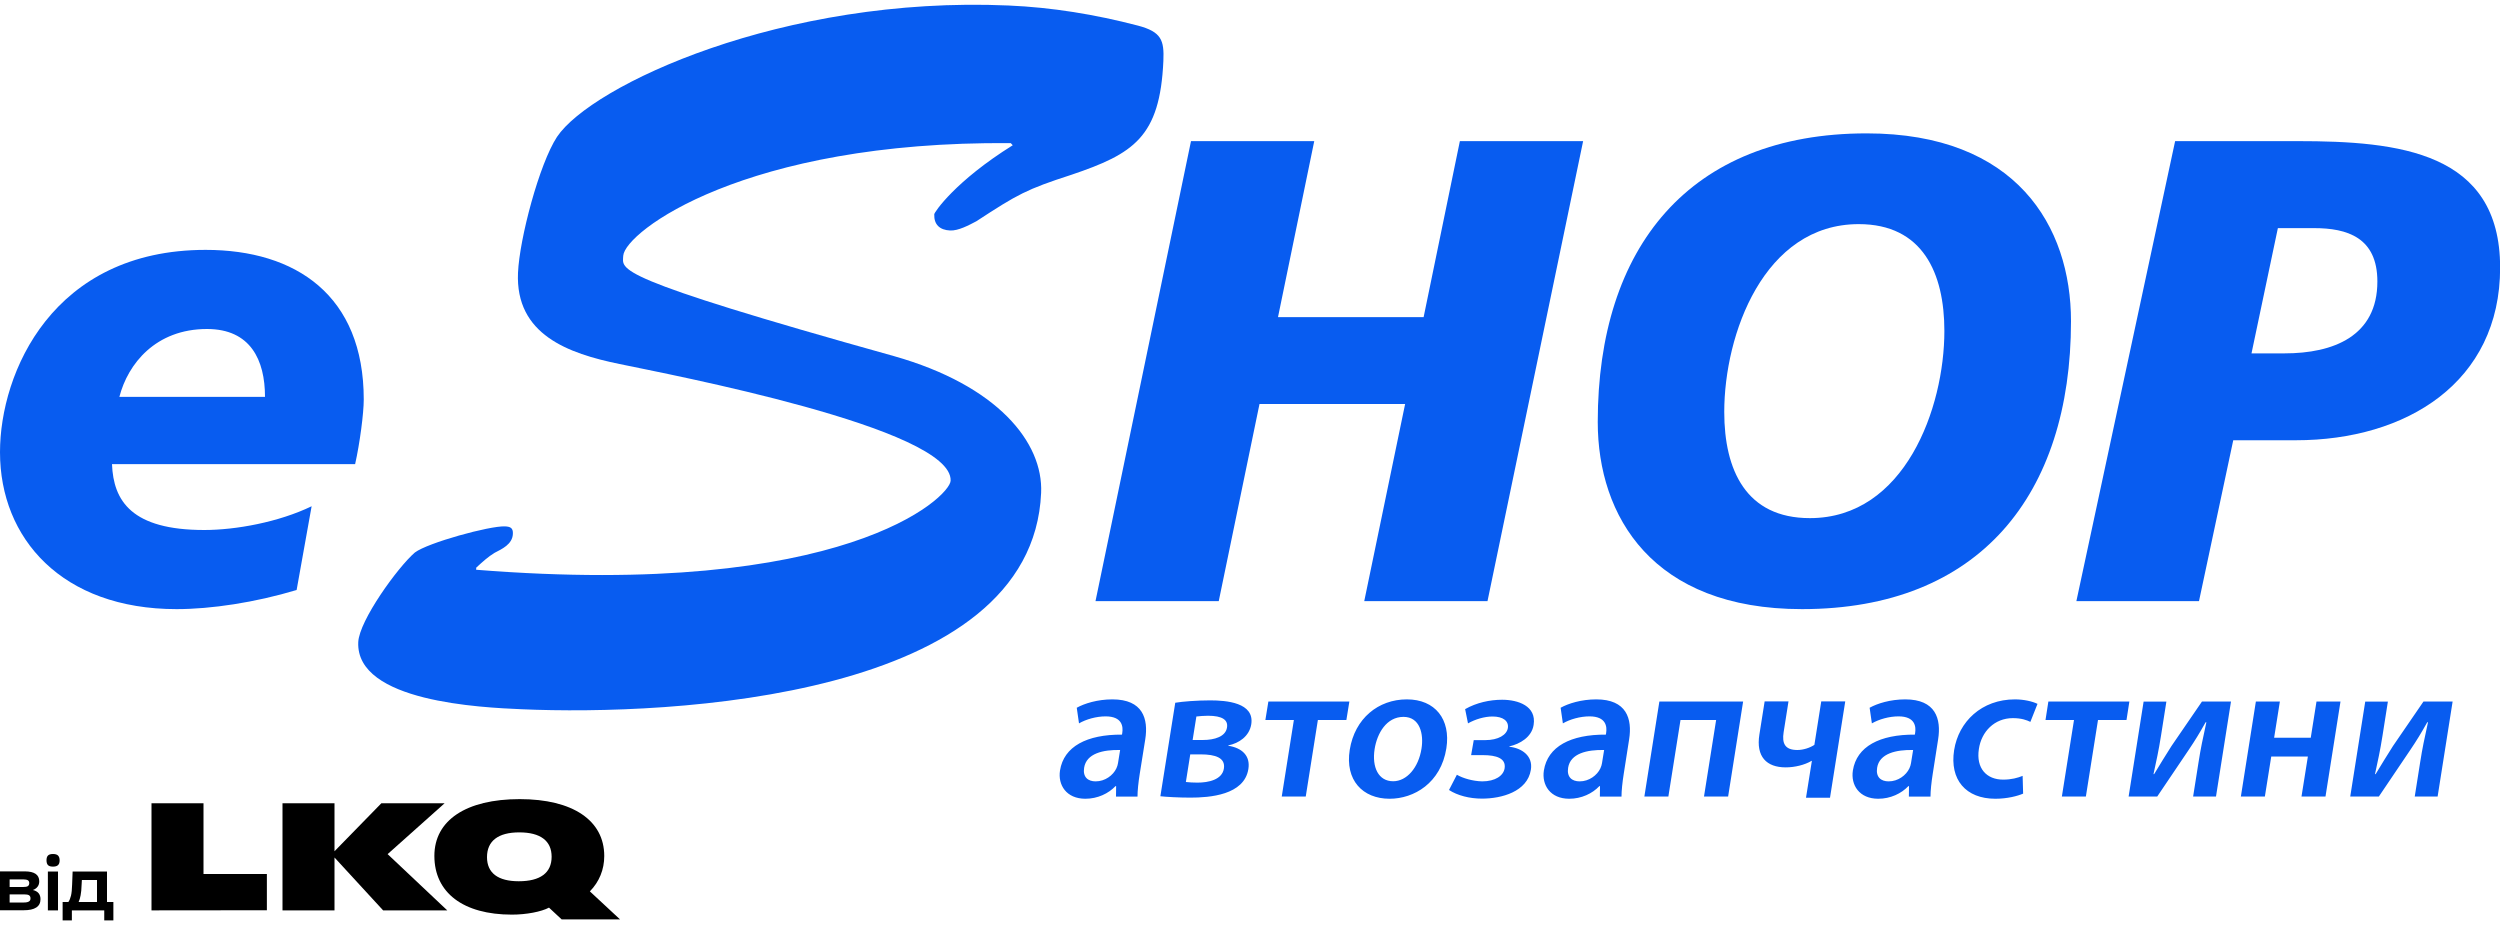 <?xml version="1.0" encoding="utf-8"?>
<!-- Generator: Adobe Illustrator 28.4.1, SVG Export Plug-In . SVG Version: 6.00 Build 0)  -->
<svg version="1.1" id="Слой_1" xmlns="http://www.w3.org/2000/svg" xmlns:xlink="http://www.w3.org/1999/xlink" x="0px" y="0px"
	 viewBox="0 0 200 74" style="enable-background:new 0 0 200 74;" xml:space="preserve">
<style type="text/css">
	.st0{fill:#085CF0;}
</style>
<g>
	<g>
		<g id="LKQ_Logo__x2B__Slogan_00000013153046498287595080000002081245001130374066_">
			<path d="M12.12,72.83v-8.57h4.16v5.66h5.07v2.9L12.12,72.83L12.12,72.83z"/>
			<path d="M35.78,72.83h-5.13l-3.89-4.23v4.23H22.6v-8.57h4.16v3.84l3.75-3.84h5.06l-4.56,4.07L35.78,72.83z"/>
			<path d="M49.6,73.55h-4.67l-1.01-0.94c-0.62,0.33-1.81,0.56-2.97,0.56c-3.89,0-6.2-1.75-6.2-4.7c0-2.85,2.54-4.54,6.83-4.54
				c4.24,0,6.76,1.7,6.76,4.55c0,1.09-0.4,2.06-1.15,2.83L49.6,73.55z M41.5,70.5c1.72,0,2.63-0.67,2.63-1.96
				c0-1.27-0.89-1.95-2.59-1.95c-1.69,0-2.58,0.69-2.58,1.98C38.96,69.84,39.84,70.5,41.5,70.5z"/>
		</g>
		<g>
			<path d="M3.24,71.93L3.24,71.93c0,0.3-0.11,0.52-0.34,0.67c-0.23,0.15-0.56,0.22-1,0.22H0v-3.11h1.98c0.39,0,0.68,0.07,0.87,0.2
				c0.19,0.13,0.29,0.33,0.29,0.59c0,0.17-0.04,0.31-0.13,0.43c-0.09,0.12-0.21,0.21-0.38,0.27c0.21,0.05,0.36,0.14,0.46,0.26
				C3.19,71.59,3.24,71.74,3.24,71.93z M2.34,70.65c0-0.11-0.04-0.18-0.11-0.23c-0.07-0.04-0.2-0.07-0.37-0.07H0.77v0.61h1.08
				c0.17,0,0.3-0.02,0.38-0.07C2.3,70.84,2.34,70.76,2.34,70.65z M2.44,71.87c0-0.12-0.04-0.2-0.12-0.25
				c-0.08-0.05-0.21-0.07-0.4-0.07H0.77v0.65h1.14c0.19,0,0.32-0.03,0.4-0.08C2.4,72.07,2.44,71.99,2.44,71.87z"/>
			<path d="M4.77,68.83c0,0.17-0.04,0.3-0.13,0.38c-0.08,0.08-0.22,0.12-0.4,0.12c-0.19,0-0.32-0.04-0.4-0.12
				c-0.08-0.08-0.12-0.21-0.12-0.39c0-0.17,0.04-0.3,0.12-0.38c0.08-0.08,0.21-0.12,0.4-0.12c0.18,0,0.32,0.04,0.4,0.12
				C4.73,68.53,4.77,68.66,4.77,68.83z M4.64,69.72v3.11H3.83v-3.11H4.64z"/>
			<path d="M5.01,73.63v-1.47h0.46c0.09-0.13,0.16-0.3,0.21-0.51c0.05-0.21,0.08-0.51,0.09-0.89l0.04-1.04h2.75v2.44h0.51v1.47H8.34
				v-0.8H5.75v0.8H5.01z M6.55,70.4l-0.02,0.36c-0.01,0.36-0.04,0.65-0.08,0.86c-0.04,0.21-0.09,0.39-0.16,0.54h1.47V70.4H6.55z"/>
		</g>
	</g>
	<g>
		<g>
			<path class="st0" d="M23.73,47.2c-3.32,1-6.85,1.53-9.6,1.53C4.96,48.73,0,43.08,0,36.18c0-6.38,4.22-16.19,16.45-16.19
				c7.22,0,12.65,3.64,12.65,11.97c0,1.11-0.32,3.53-0.69,5.17H8.96c0.11,2.95,1.58,5.27,7.38,5.27c2.53,0,5.96-0.63,8.59-1.9
				L23.73,47.2z M21.2,31.75c0-2.95-1.16-5.43-4.64-5.43c-4.11,0-6.33,2.79-7.01,5.43H21.2z"/>
			<path class="st0" d="M95.28,11.29h9.86l-2.9,14.08h11.65l2.9-14.08h9.86l-7.65,36.8h-9.86l3.27-15.77h-11.65L97.5,48.09h-9.86
				L95.28,11.29z"/>
			<path class="st0" d="M144.16,48.73c-11.97,0-16.34-7.43-16.34-14.97c0-13.97,7.33-23.09,21.51-23.09
				c11.97,0,16.35,7.43,16.35,15.03C165.67,39.6,158.34,48.73,144.16,48.73z M148.7,17.93c-7.59,0-10.76,8.81-10.76,15.03
				c0,4.64,1.74,8.49,6.85,8.49c7.59,0,10.76-8.81,10.76-14.97C155.55,21.84,153.81,17.93,148.7,17.93z"/>
			<path class="st0" d="M174.01,11.29h9.81c8.07,0,16.19,0.84,16.19,10.12c0,9.17-7.49,13.81-16.34,13.81h-5.01l-2.74,12.87h-9.81
				L174.01,11.29z M180.12,28.27h2.64c3.9,0,7.43-1.37,7.43-5.75c0-3.53-2.43-4.27-5.06-4.27h-2.9L180.12,28.27z"/>
		</g>
		<g>
			<path class="st0" d="M71.52,28.49c8.26,2.34,11.95,6.89,11.77,10.94c-0.71,16.44-29.65,17.83-41.54,17.31
				c-3.22-0.14-13.3-0.58-13.09-5.37c0.08-1.73,3.16-5.99,4.53-7.17c1.03-0.78,5.97-2.14,7.21-2.09c0.41,0.02,0.66,0.11,0.63,0.61
				c-0.04,0.83-0.88,1.2-1.47,1.51c-0.51,0.31-0.94,0.7-1.46,1.18l-0.01,0.17c29.44,2.35,37.9-5.8,37.96-7.12
				c0.18-4.21-22.55-8.51-26.49-9.34c-4.1-0.84-8.34-2.35-8.12-7.3c0.12-2.73,1.7-8.7,3.12-10.87c2.74-4.1,18.03-11.3,36.12-10.51
				c3.47,0.15,6.92,0.71,10.36,1.61c1.88,0.5,2.1,1.17,2.03,2.82c-0.27,6.11-2.39,7.43-7.35,9.11c-3.61,1.17-4.29,1.55-7.61,3.72
				c-0.59,0.31-1.44,0.77-2.1,0.74c-0.83-0.04-1.3-0.47-1.27-1.3c0.01-0.17,1.69-2.66,6.28-5.52l-0.16-0.17
				c-21.34-0.18-30.84,7.1-31,9C49.81,21.59,48.71,22.12,71.52,28.49z"/>
		</g>
		<g>
			<path class="st0" d="M91.62,59.15c0.26-1.65-0.19-3.2-2.63-3.2c-1.2,0-2.24,0.33-2.85,0.67l0.18,1.25
				c0.57-0.33,1.38-0.56,2.13-0.56c1.34,0,1.41,0.83,1.33,1.33l-0.02,0.13c-2.81-0.02-4.66,0.95-4.96,2.87
				c-0.18,1.15,0.5,2.26,2.03,2.26c0.98,0,1.85-0.42,2.41-1.01h0.05l-0.01,0.84H91c0-0.47,0.07-1.14,0.18-1.83L91.62,59.15
				L91.62,59.15z M89.44,61.05c-0.02,0.12-0.06,0.28-0.13,0.42c-0.26,0.55-0.9,1.04-1.66,1.04c-0.61,0-1.04-0.34-0.92-1.09
				c0.18-1.15,1.52-1.45,2.88-1.42L89.44,61.05L89.44,61.05z M92.83,63.7c0.44,0.05,1.45,0.11,2.4,0.11c1.53,0,4.31-0.2,4.64-2.29
				c0.17-1.06-0.51-1.69-1.61-1.86l0.01-0.03c0.84-0.17,1.67-0.72,1.83-1.68c0.28-1.75-2.01-1.92-3.29-1.92
				c-1.05,0-2.21,0.09-2.79,0.19L92.83,63.7L92.83,63.7z M95.71,57.32c0.3-0.03,0.56-0.06,0.93-0.06c1.14,0,1.62,0.33,1.52,0.94
				c-0.11,0.72-0.97,1-1.95,1h-0.8L95.71,57.32L95.71,57.32z M95.22,60.35h0.83c1.2,0,2,0.28,1.86,1.14
				c-0.14,0.89-1.24,1.12-2.11,1.12c-0.39,0-0.62-0.02-0.93-0.05L95.22,60.35L95.22,60.35z M101.47,56.12l-0.24,1.48h2.28
				l-0.97,6.12h1.92l0.97-6.12h2.28l0.24-1.48H101.47L101.47,56.12z M112.55,55.95c-2.29,0-4.17,1.53-4.57,4.03
				c-0.39,2.43,1.03,3.92,3.19,3.92c1.94,0,4.1-1.25,4.54-4.04C116.07,57.54,114.81,55.95,112.55,55.95L112.55,55.95z M112.28,57.35
				c1.31,0,1.63,1.36,1.44,2.54c-0.24,1.53-1.18,2.61-2.27,2.61c-1.17,0-1.71-1.11-1.48-2.58
				C110.17,58.66,110.92,57.35,112.28,57.35L112.28,57.35z M117.69,60.41h0.94c1.08,0,1.86,0.25,1.74,1.05
				c-0.09,0.59-0.74,1.05-1.8,1.05c-0.76-0.02-1.54-0.25-2.02-0.53l-0.63,1.22c0.68,0.44,1.64,0.69,2.64,0.69
				c1.56,0,3.63-0.55,3.91-2.31c0.18-1.12-0.73-1.73-1.72-1.84l0-0.03c0.83-0.19,1.79-0.73,1.94-1.72c0.24-1.51-1.24-2.01-2.52-2.01
				c-0.98,0-2.05,0.23-2.96,0.75l0.23,1.14c0.58-0.33,1.32-0.55,1.96-0.55c0.86,0,1.31,0.37,1.23,0.92
				c-0.09,0.55-0.76,0.97-1.81,0.97h-0.92L117.69,60.41L117.69,60.41z M130.33,59.15c0.26-1.65-0.2-3.2-2.63-3.2
				c-1.2,0-2.24,0.33-2.85,0.67l0.18,1.25c0.57-0.33,1.38-0.56,2.13-0.56c1.34,0,1.41,0.83,1.33,1.33l-0.02,0.13
				c-2.81-0.02-4.66,0.95-4.96,2.87c-0.18,1.15,0.5,2.26,2.03,2.26c0.98,0,1.85-0.42,2.41-1.01H128l-0.01,0.84h1.73
				c0-0.47,0.07-1.14,0.18-1.83L130.33,59.15L130.33,59.15z M128.16,61.05c-0.02,0.12-0.06,0.28-0.13,0.42
				c-0.26,0.55-0.9,1.04-1.66,1.04c-0.61,0-1.04-0.34-0.92-1.09c0.18-1.15,1.52-1.45,2.88-1.42L128.16,61.05L128.16,61.05z
				 M132.75,56.12l-1.2,7.6h1.92l0.97-6.12h2.85l-0.97,6.12h1.93l1.2-7.6H132.75L132.75,56.12z M141.17,56.12l-0.42,2.65
				c-0.28,1.76,0.57,2.62,2.11,2.62c0.72,0,1.53-0.2,2.06-0.52h0.03l-0.47,2.95h1.92l1.22-7.71h-1.92l-0.55,3.48
				c-0.35,0.23-0.88,0.41-1.36,0.41c-1,0-1.24-0.53-1.1-1.42l0.39-2.47H141.17L141.17,56.12z M155.05,59.15
				c0.26-1.65-0.2-3.2-2.63-3.2c-1.2,0-2.24,0.33-2.85,0.67l0.18,1.25c0.57-0.33,1.38-0.56,2.13-0.56c1.34,0,1.41,0.83,1.33,1.33
				l-0.02,0.13c-2.81-0.02-4.66,0.95-4.96,2.87c-0.18,1.15,0.5,2.26,2.03,2.26c0.98,0,1.85-0.42,2.41-1.01h0.05l-0.01,0.84h1.73
				c0-0.47,0.07-1.14,0.18-1.83L155.05,59.15L155.05,59.15z M152.88,61.05c-0.02,0.12-0.06,0.28-0.13,0.42
				c-0.26,0.55-0.9,1.04-1.66,1.04c-0.61,0-1.04-0.34-0.92-1.09c0.18-1.15,1.53-1.45,2.88-1.42L152.88,61.05L152.88,61.05z
				 M161.81,62.07c-0.4,0.16-0.89,0.3-1.56,0.3c-1.31,0-2.18-0.89-1.94-2.45c0.2-1.39,1.25-2.47,2.72-2.47c0.69,0,1.11,0.16,1.4,0.3
				l0.57-1.44c-0.4-0.2-1.1-0.36-1.8-0.36c-2.67,0-4.51,1.78-4.87,4.06c-0.37,2.36,0.93,3.89,3.3,3.89c0.95,0,1.78-0.22,2.22-0.41
				L161.81,62.07L161.81,62.07z M163.87,56.12l-0.23,1.48h2.28l-0.97,6.12h1.92l0.97-6.12h2.28l0.23-1.48H163.87L163.87,56.12z
				 M171.49,56.12l-1.2,7.6h2.29c0.85-1.25,1.76-2.62,2.53-3.75c0.49-0.73,0.83-1.28,1.34-2.19h0.06c-0.31,1.44-0.44,2-0.63,3.22
				l-0.43,2.72h1.83l1.2-7.6h-2.32l-2.44,3.56c-0.52,0.8-0.84,1.36-1.39,2.25h-0.05c0.23-1.06,0.41-1.87,0.6-3.07l0.43-2.73H171.49
				L171.49,56.12z M180.47,56.12l-1.2,7.6h1.92l0.51-3.2h2.93l-0.51,3.2h1.92l1.2-7.6h-1.92l-0.46,2.9h-2.93l0.46-2.9H180.47
				L180.47,56.12z M189.22,56.12l-1.2,7.6h2.29c0.85-1.25,1.76-2.62,2.53-3.75c0.49-0.73,0.83-1.28,1.34-2.19h0.06
				c-0.31,1.44-0.44,2-0.63,3.22l-0.43,2.72h1.83l1.2-7.6h-2.33l-2.44,3.56c-0.52,0.8-0.84,1.36-1.39,2.25h-0.05
				c0.23-1.06,0.41-1.87,0.6-3.07l0.43-2.73H189.22L189.22,56.12z"/>
		</g>
	</g>
</g>
</svg>
